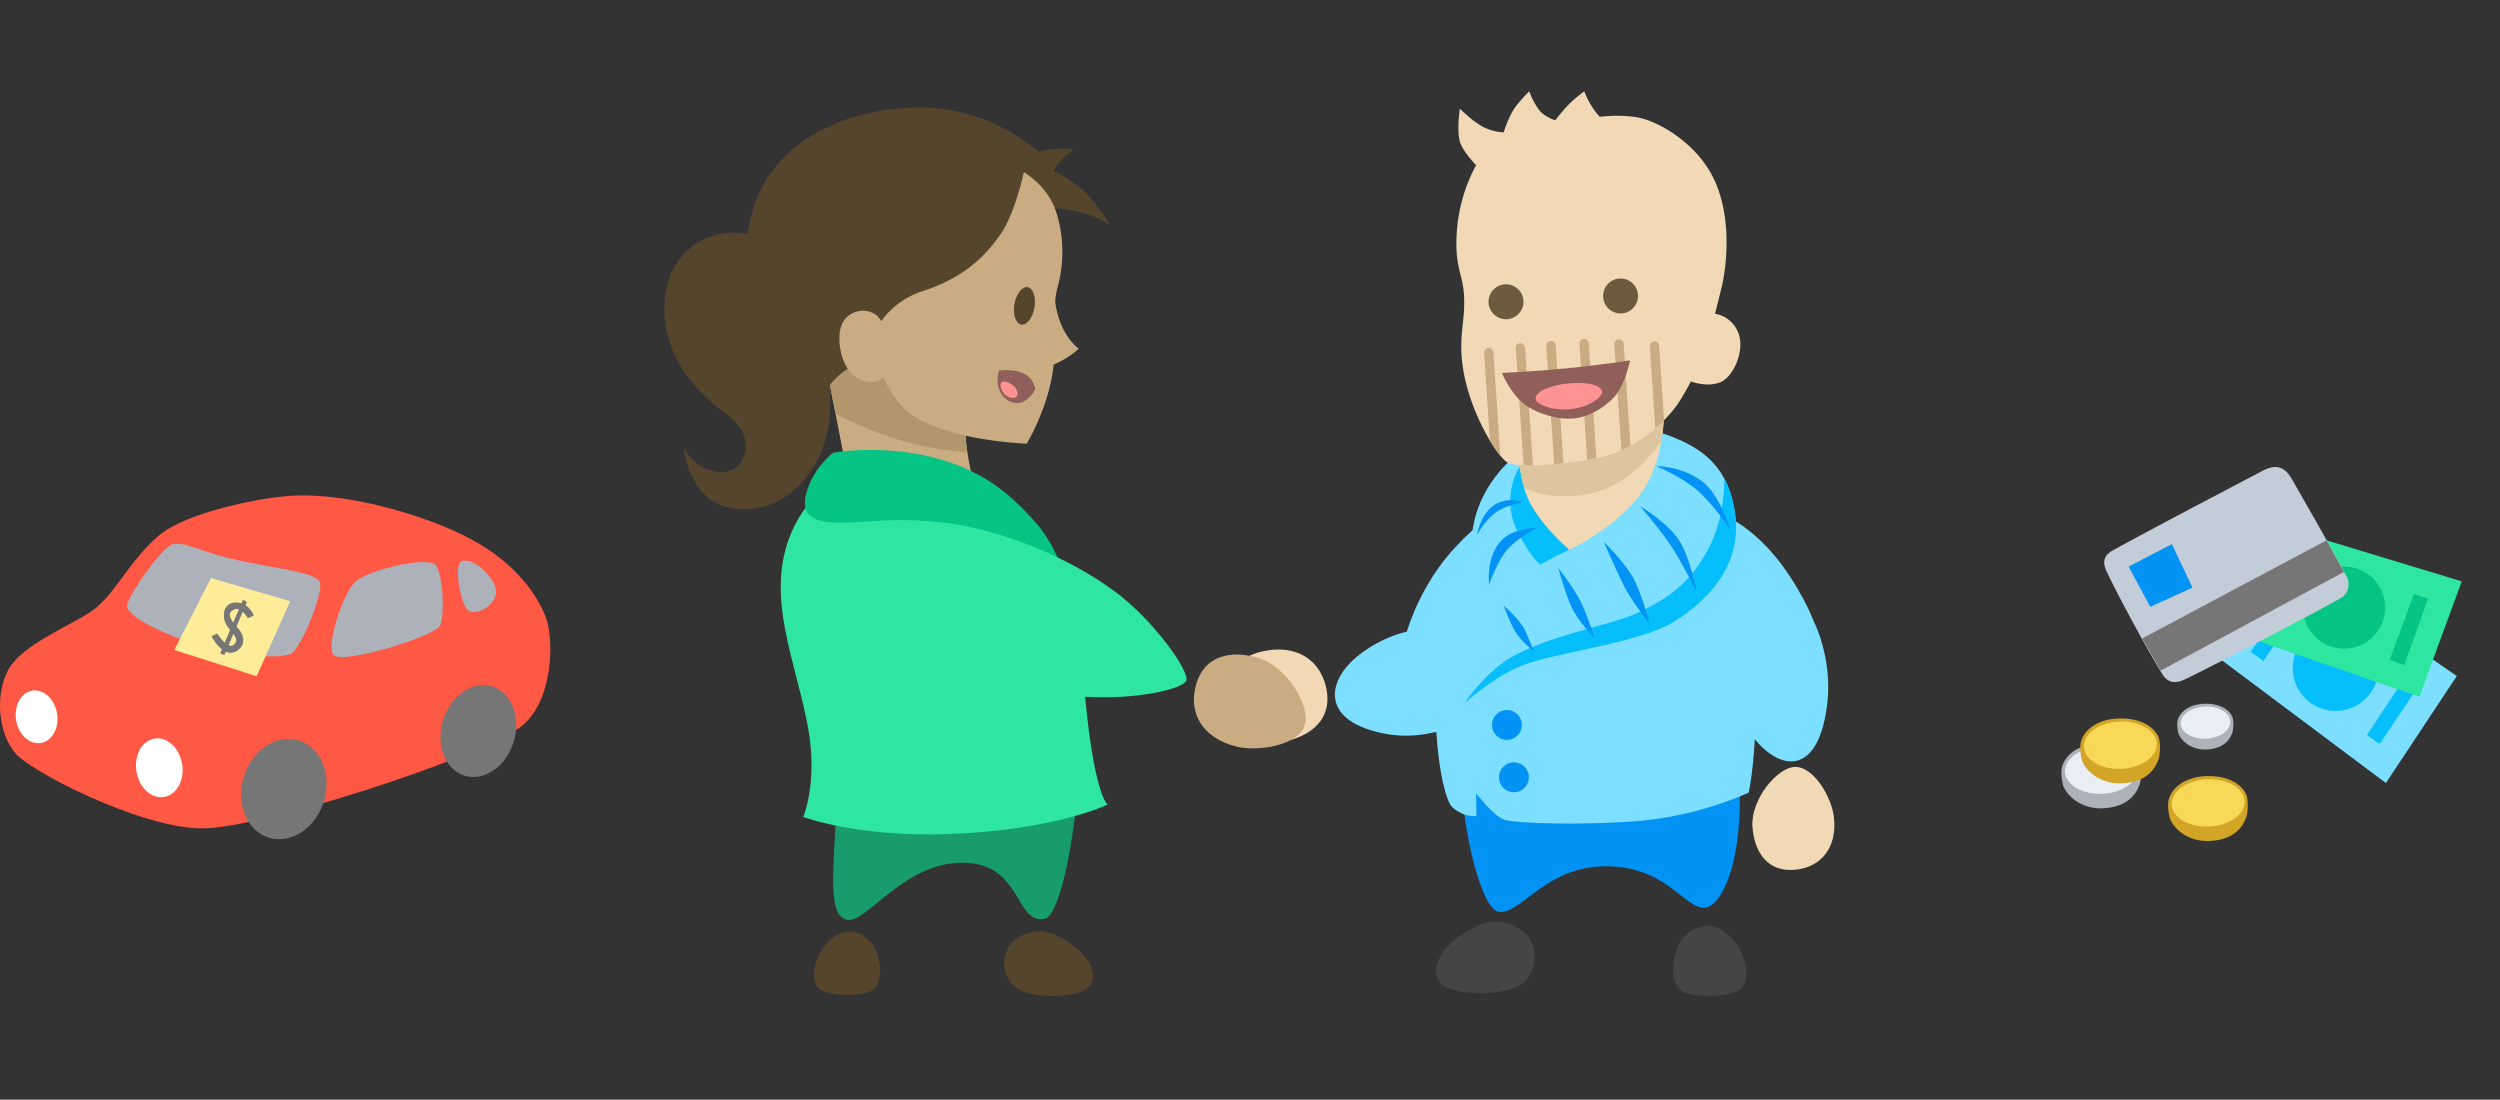 <svg aria-hidden="true" width="316" height="139" xmlns="http://www.w3.org/2000/svg">
    <rect width="100%" height="100%" fill="#333333" stroke="none"/>
    <g fill="none" fill-rule="evenodd">
        <path
            d="M37.284 62.64c-4.448.184-13.935 2.208-17.247 5.086-3.66 3.181-5.364 7.073-7.964 9.154-2.49 1.992-9.24 4.405-11.064 7.857-1.599 3.021-1.299 7.77.907 10.45 1.83 2.226 15.213 9.212 23.21 9.519 7.354.282 35.721-9.022 40.712-12.854 4.09-3.138 4.236-11.005 3.147-13.841-1.231-3.202-4.327-7.396-10.47-10.386-5.567-2.714-14.504-5.26-21.23-4.984"
            fill="#FF5844" />
        <path
            d="M7.214 90.185c.298 1.829-.619 3.496-2.05 3.727-1.43.237-2.832-1.058-3.13-2.883-.298-1.83.622-3.5 2.053-3.734 1.424-.232 2.828 1.064 3.127 2.89zm15.815 6.397c.326 2.04-.696 3.9-2.29 4.159-1.598.26-3.16-1.18-3.493-3.221-.332-2.04.693-3.902 2.292-4.165 1.589-.258 3.155 1.187 3.49 3.227z"
            fill="#FFF" />
        <path
            d="M29.201 70.62c4.867 1.17 10.275 1.556 11.171 2.855.76 1.099-2.435 8.745-3.642 9.186-2.406.88-9.423-.221-13.555-1.739-3.8-1.396-7.136-3.207-7.122-4.323.019-1.115 4.263-7.294 5.679-7.775 1.369-.468 3.565.857 7.47 1.796zm25.729.688c1.055.659 1.394 6.862.6 7.876-1.117 1.426-12.113 4.768-13.322 3.636-1.11-1.037 1.136-7.847 2.723-9.32 1.463-1.361 8.505-3.13 9.999-2.192zm3.421-.377c1.7-.566 4.572 2.514 4.358 4.03-.228 1.59-2.195 2.729-3.367 2.315-1.05-.37-2.101-5.975-.99-6.345z"
            fill="#ACB1BA" />
        <path
            d="M64.93 93.77c-.953 3.118-3.727 5.036-6.193 4.28-2.465-.752-3.694-3.891-2.74-7.008.954-3.119 3.724-5.034 6.19-4.28 2.467.754 3.696 3.891 2.743 7.008zm-23.99 7.512c-1.038 3.396-4.149 5.457-6.945 4.6-2.797-.853-4.224-4.301-3.184-7.694 1.038-3.397 4.147-5.46 6.947-4.604 2.796.856 4.223 4.302 3.182 7.698z"
            fill="#767676" />
        <path fill="#FFEC99" d="M26.673 73.064l10.02 2.932-4.257 9.482-10.407-3.323z" />
        <path
            d="M30.683 77.314l-.793 1.876.262.306c.978 1.126.67 2.34-.363 2.859-.443.222-.865.19-1.248.024l-.18.427-.525-.232.21-.496c-.79-.615-1.312-1.666-1.312-1.666l.726-.34s.426.702.944 1.163l.682-1.608c-.368-.455-.739-.981-.783-1.648-.078-1.152.538-1.855 1.608-1.824.221.007.423.043.606.1l.19-.446.502.263-.178.421c.76.482 1.044 1.306 1.044 1.306l-.75.352s-.25-.49-.642-.837zm-.49-.292a.847.847 0 0 0-.667.064c-.678.355-.576.855-.038 1.595l.704-1.66zm-1.305 4.537c.273.116.544.099.772-.17.365-.429.174-.82-.166-1.261l-.606 1.431z"
            fill="#767676" />
        <g>
            <path fill="#7CDFFF" d="M301.577 98.977l8.962-13.524-21.94-15.176-8.479 12.641z" />
            <path
                d="M300.78 94.052l-1.595-1.14 5.104-7.736 1.696 1.136-5.205 7.74zm-2.516-14.09a5.418 5.418 0 1 1-6.08 8.97 5.418 5.418 0 0 1 6.08-8.97zm-12.167 3.595l-1.595-1.142 5.104-7.734 1.697 1.134-5.206 7.742z"
                fill="#06BEFB" />
            <path fill="#2EE69F" d="M311.164 73.482l-5.351 14.588-24.155-8.322 4.944-13.712z" />
            <path
                d="M306.913 75.662l-3.02 8.407-1.84-.665 3.075-8.325 1.785.583zm-12.3 6.051a5.19 5.19 0 1 1 3.476-9.78 5.19 5.19 0 0 1-3.476 9.78zm-4.127-11.428l-3.021 8.408-1.839-.665 3.075-8.327 1.785.584z"
                fill="#06C484" />
            <path
                d="M267.047 69.574c-1.4.782-1.176 1.801-.754 2.695 1.385 2.932 4.826 9.338 7.026 12.952.544.894 1.392 1.354 2.855.652 3.582-1.717 17.643-9.034 19.786-10.33 1.011-.615 1.048-1.925.7-2.592-1.604-3.065-6.59-11.746-6.997-12.446-.83-1.428-1.893-1.921-3.604-1.028-3.364 1.759-14.775 7.732-19.012 10.097"
                fill="#C3CCD9" />
            <path fill="#767676" d="M270.769 80.699l23.303-12.4 2.207 3.991-23.18 12.48z" />
            <path fill="#0293F4" d="M269.058 71.614l2.741 5.092 5.324-2.43-2.597-5.497z" />
            <path
                d="M265.43 93.967c3.518-.096 4.95 1.733 5.123 2.7.157.878.084 1.959-.128 2.545-.459 1.271-1.607 2.814-4.588 2.957-2.952.143-4.757-1.8-5.08-2.98-.17-.624-.29-1.733-.078-2.391.546-1.689 2.46-2.768 4.75-2.831zm13.2-5.016c2.482-.068 3.493 1.223 3.615 1.905.11.62.06 1.382-.09 1.795-.324.897-1.134 1.985-3.237 2.086-2.083.101-3.356-1.269-3.583-2.102-.12-.44-.206-1.222-.056-1.687.385-1.191 1.736-1.953 3.351-1.997z"
                fill="#ACB1BA" />
            <path
                d="M270.235 97.142c.074 1.65-1.93 3.08-4.476 3.196-2.546.116-4.671-1.129-4.746-2.778-.075-1.651 1.929-3.082 4.475-3.197 2.547-.116 4.672 1.128 4.747 2.78zm11.67-5.946c.05 1.122-1.314 2.096-3.045 2.174-1.732.08-3.178-.768-3.23-1.89-.05-1.123 1.313-2.096 3.045-2.174 1.733-.079 3.178.767 3.23 1.89z"
                fill="#E8EEF4" />
            <path
                d="M267.816 90.813c3.518-.098 4.95 1.732 5.122 2.699.158.878.085 1.958-.127 2.544-.458 1.272-1.607 2.815-4.587 2.958-2.954.142-4.758-1.8-5.08-2.98-.17-.624-.29-1.733-.079-2.39.545-1.689 2.46-2.769 4.75-2.831zm11.096 7.286c3.519-.097 4.95 1.732 5.123 2.7.158.878.084 1.958-.127 2.544-.458 1.271-1.608 2.815-4.588 2.958-2.953.142-4.757-1.8-5.08-2.981-.17-.624-.29-1.733-.078-2.39.545-1.688 2.46-2.768 4.75-2.83z"
                fill="#D3A526" />
            <path
                d="M272.623 93.987c.074 1.65-1.93 3.081-4.478 3.197-2.548.116-4.673-1.129-4.748-2.779-.074-1.652 1.93-3.082 4.477-3.199 2.548-.114 4.674 1.13 4.75 2.78zm11.097 7.287c.074 1.65-1.93 3.081-4.478 3.197-2.548.115-4.674-1.129-4.748-2.78-.074-1.651 1.93-3.08 4.477-3.198 2.547-.114 4.674 1.13 4.749 2.78z"
                fill="#F7D857" />
        </g>
        <g>
            <path
                d="M189.339 115.219c2.598.672 5.66-5.304 12.841-5.701 8.31-.46 10.775 5.54 13.398 5.205 1.964-.248 4.766-5.453 4.3-16.283-.57-13.173-3.488-18.007-7.473-21.88-3.983-3.867-14.143-4.863-20.452 1.066-5.511 5.177-7.38 14.901-7.193 21.384.17 5.852 2.384 15.64 4.579 16.209"
                fill="#0293F4" />
            <path
                d="M186.147 66.947c.037-.246.08-.499.132-.758.698-3.565 3.104-7.217 6.507-9.52 3.528-2.389 12.68-3.66 18.158-1.618 4.632 1.729 7.617 4.254 8.382 9.998.038.289.066.574.084.855 3.757 2.351 6.45 5.9 8.634 10.005.464.871.85 1.71 1.16 2.509 1.423 2.912 2.174 6.827 1.778 10.376-1.007 9.062-5.718 8.876-9.173 4.635-.255 4.541-.776 6.757-.776 6.757s-6.37 3.038-14.311 3.624c-6.305.467-15.29.346-16.712-.243-1.28-.529-3.43-3.285-3.43-3.285l.049 2.845s-1.47.293-3.04-1.08c-.793-.694-1.724-4.43-2.04-9.546-2.026.517-4.257.649-6.334.27-8.309-1.512-7.692-6.657-3.424-9.995 1.855-1.45 3.963-2.448 6.026-2.937 1.141-3.604 3.168-7.463 6.1-10.629.77-.831 1.495-1.55 2.177-2.163l.053-.1z"
                fill="#7CDFFF" />
            <path
                d="M218.198 117.924c2.856 2.319 3.214 6.436 1.545 7.297-1.648.849-5.058.831-6.626.282-2.338-.82-1.769-4.52-.859-6.233.988-1.857 3.628-3.223 5.94-1.346zm-31.263-.992c2.676-1.222 5.575.172 6.56 1.973.913 1.661.581 4.529-1.566 5.748-2.115 1.201-9.013 1.406-10.16-.812-.872-1.685.464-4.762 5.166-6.91z"
                fill="#474445" />
            <path
                d="M192.363 91.633a1.886 1.886 0 1 1-3.773 0 1.886 1.886 0 0 1 3.773 0zm.883 6.615a1.888 1.888 0 1 1-3.776.002 1.888 1.888 0 0 1 3.776-.002z"
                fill="#0293F4" />
            <path
                d="M167.587 86.742c-.787-3.253-3.659-5.433-8.177-4.37-2.717.64-6.85 3.666-6.556 6.317.289 2.608 5.492 5.811 9.303 5.076 3.425-.659 6.447-2.8 5.43-7.023M227.1 109.917c2.938-.349 5.16-2.618 4.708-6.645-.271-2.422-2.488-6.317-4.849-6.334-2.32-.018-5.687 4.17-5.449 7.553.212 3.037 1.77 5.88 5.59 5.426"
                fill="#F0D9B4" />
            <path
                d="M185.14 88.87s1.6-2.568 4.448-4.816c4.374-3.456 13.753-4.915 17.128-6.47 4.632-2.13 6.937-4.065 9.191-8.16 2.204-4.007 2.038-8.948 2.038-8.948l.034.063c.653 1.24 1.107 2.718 1.347 4.51.845 6.36-3.346 10.808-7.72 13.528-4.225 2.627-14.374 3.823-18.637 5.33-4.053 1.432-7.83 4.963-7.83 4.963zm9.483-32.47c1.442-.961 3.801-1.734 7.315-1.476 4.093.3 5.205 1.14 5.821 3.387.643 2.348-.908 4.534-2.377 6.25-1.47 1.714-5.76 4.337-7.548 5.17-1.789.832-3.137 1.641-3.137 1.641s-.777-.545-2.034-2.621c-1.69-2.795-2.008-4.617-1.593-7.108.441-2.645 2.376-4.458 3.553-5.244z"
                fill="#06BEFB" />
            <path
                d="M209.352 58.924s2.937-.095 5.661 1.813c2.377 1.667 3.676 6.176 3.676 6.176s-2.231-3.357-4.314-5.073c-2.132-1.757-5.023-2.916-5.023-2.916zm-2.048 5.06s3.398 1.987 4.925 4.3c1.36 2.059 2.244 6.52 2.244 6.52s-2.082-4.093-3.31-5.894c-1.549-2.28-3.859-4.926-3.859-4.926zm-4.595 4.498s2.515 2.427 3.677 4.471c1.116 1.96 2.107 5.87 2.107 5.87s-2.376-3.004-3.32-4.95c-.855-1.767-2.464-5.391-2.464-5.391zm-5.733 3.332s2.002 2.557 2.843 4.263c.87 1.765 1.764 4.607 1.764 4.607s-2.068-2.052-2.952-3.981c-.81-1.764-1.655-4.889-1.655-4.889zm-6.91 4.754s1.402 1.11 2.45 2.647c.343.501 1.372 3.136 1.372 3.136s-1.555-1.226-2.315-2.45c-.706-1.138-1.507-3.333-1.507-3.333zm4.245-9.863s-2.262 1.14-3.658 2.609c-1.306 1.375-2.426 4.559-2.426 4.559s-.515-3.677 1.764-5.771c1.475-1.356 4.32-1.397 4.32-1.397zm-1.893-3.2s-1.812.277-3.161 1.14c-1.434.92-2.573 2.978-2.573 2.978s.442-2.682 2.241-3.823c1.754-1.11 3.493-.294 3.493-.294z"
                fill="#0293F4" />
            <path
                d="M210.356 51.045c0 2.317-.143 6.477-2.242 10.256-2.695 4.851-9.74 8.21-9.74 8.21s-3.972-3.383-5.295-6.618c-1.323-3.235-1.323-7.548-1.177-9.789.148-2.242 1.287-8.713 9.117-9.08 7.133-.335 9.337 4.705 9.337 7.021"
                fill="#F0D9B4" />
            <path
                d="M210.356 51.045c0 1.15-.035 2.754-.327 4.54l-.016.093s-3.37 5.55-8.958 6.69c-5.437 1.108-8.408-.72-8.408-.72l-.03-.106c-.859-3.002-.84-6.496-.715-8.438.148-2.242 1.287-8.713 9.117-9.08 7.133-.335 9.337 4.705 9.337 7.021"
                fill="#DDC59E" />
            <path
                d="M186.586 20.892s-2.132 3.48-2.45 8.479c-.294 4.606.833 5.243.93 8.282.1 3.038-.637 4.558-.245 8.136.62 5.644 4.168 11.665 5.686 12.645 1.406.907 9.32.06 12.595-.833 3.234-.881 6.96-3.628 9.018-6.617.566-.823 1.618-2.769 1.618-2.769s2.175.846 3.872.024c1.52-.734 2.99-3.97 2.107-6.175-.882-2.206-2.94-2.401-2.94-2.401s.415-1.599.883-3.58c.636-2.694 1.447-9.948-1.863-14.947-2.483-3.754-6.618-5.955-8.97-6.322-2.353-.368-4.606-.049-4.606-.049s-.54-.539-1.079-1.421c-.681-1.114-.883-1.814-.883-1.814s-.881.637-1.764 1.47c-.845.798-1.911 2.205-1.911 2.205s-1.404-.436-2.059-1.323a9.16 9.16 0 0 1-1.226-2.352s-1.47 1.47-2.057 2.45c-.695 1.159-1.176 2.745-1.176 2.745s-1.275 0-2.598-.687c-1.375-.713-2.941-2.303-2.941-2.303s-.416 2.673 0 4.166c.345 1.238 2.059 2.991 2.059 2.991"
                fill="#F0D9B4" />
            <path
                d="M207.047 37.407a2.205 2.205 0 1 1-4.411.003 2.205 2.205 0 0 1 4.41-.003zm-14.481.736a2.206 2.206 0 1 1-4.413-.001 2.206 2.206 0 0 1 4.413 0z"
                fill="#6D5A3F" />
            <path
                d="M210.338 53.114c-.353.356-.724.702-1.11 1.033l-.692-10.406a.588.588 0 0 1 1.173-.079l.63 9.452zm-4.253 3.236c-.379.21-.76.404-1.14.576l-.892-13.413a.587.587 0 1 1 1.174-.077l.858 12.914zm-4.303 1.56a37.05 37.05 0 0 1-1.163.217l-.975-14.656a.59.59 0 0 1 .548-.627.59.59 0 0 1 .625.548l.965 14.519zm-4.161.636a53.34 53.34 0 0 1-1.172.117l-.996-14.978a.589.589 0 0 1 1.174-.076l.994 14.937zm-3.862.272c-.419.008-.815.006-1.179-.007l-.986-14.8a.588.588 0 0 1 1.174-.077l.991 14.884zm-4.128-1.234a15.63 15.63 0 0 1-1.303-1.885l-.74-11.105a.589.589 0 0 1 1.174-.078l.87 13.068z"
                fill="#C9AC82" />
            <path
                d="M189.841 47.137s3.92-.161 8.254-.583c4.11-.4 7.945-1.003 7.945-1.003s-.612 3.003-1.914 4.525c-1.03 1.201-2.953 2.512-5.003 2.793-1.969.271-4.769-.515-6.405-1.754-1.828-1.383-2.877-3.978-2.877-3.978"
                fill="#905F5A" />
            <path
                d="M198.05 48.481c-1.781.202-4.287.947-3.9 2.113.144.43 1.897 1.379 4.388 1.119 2.374-.246 3.98-1.528 3.966-2.149-.025-1.06-2.478-1.306-4.455-1.083"
                fill="#FF9292" />
            <g>
                <path
                    d="M105.189 118.57c2.085-1.693 4.466-.462 5.355 1.214.823 1.546 1.337 4.885-.774 5.624-1.412.495-4.488.511-5.974-.256-1.507-.777-1.184-4.491 1.393-6.581zm28.085-.443c4.24 1.938 5.445 4.714 4.66 6.233-1.035 2-7.257 1.815-9.164.732-1.938-1.098-2.237-3.685-1.413-5.184.89-1.623 3.503-2.882 5.917-1.78z"
                    fill="#56452D" />
                <path
                    d="M132.05 116.144c-3.668.684-2.893-6.593-9.666-7.069-7.843-.55-12.748 7.593-15.228 7.199-2.999-.477-1.547-7.72-1.108-20.672.538-15.751.485-21.054 4.243-25.682 3.758-4.628 13.344-5.816 19.293 1.27 5.198 6.194 6.96 17.822 6.785 25.572-.16 6.996-2.175 18.982-4.319 19.382"
                    fill="#199C6C" />
                <path
                    d="M100.05 67.27c-3.482 8.103.616 16.37 2.122 24.917 1.203 6.82-.646 11.075-.646 11.075s6.836 2.57 18.308 2.167c13.58-.479 20.176-3.736 20.176-3.736s-1.842-1.075-3.045-15.782c-.982-12.009-5.276-20.748-10.1-22.987-11.152-5.171-22.486-5.727-26.815 4.345"
                    fill="#2EE69F" />
                <path
                    d="M131.322 19.194s-6.189-5.75-15.348-5.607c-9.79.152-17.892 4.622-20.499 12.002-2.75 7.783-.633 17.351 5.21 21.186 5.793 3.805 12.055 3.09 19.957-1.288 7.747-4.291 12.386-19.169 12.386-19.169s1.723.012 3.649.514c1.88.49 3.6 1.566 3.6 1.566s-1.714-2.95-3.644-4.572c-1.931-1.624-3.453-2.172-3.453-2.172s.275-.736 1.01-1.464c.733-.727 1.566-1.347 1.566-1.347s-1.461-.095-2.546-.014c-1.187.09-1.888.365-1.888.365"
                    fill="#56452D" />
                <path
                    d="M112.96 45.146c-5.447-.269-8.053 3.556-8.053 3.556l2.37 12.121s3.564.565 7.972 1.94c5.011 1.56 9.459 3.667 9.459 3.667s-2.336-6.26-2.67-11.425c-.374-5.742-4.175-9.616-9.078-9.859"
                    fill="#C9AC82" />
                <path
                    d="M112.96 45.146c-5.447-.269-8.053 3.556-8.053 3.556l.663 3.391.04.202s4.051 2.195 8.499 3.437c5.291 1.475 8.16 1.378 8.16 1.378l-.024-.155a25.253 25.253 0 0 1-.207-1.95c-.374-5.742-4.175-9.616-9.078-9.859"
                    fill="#B2976C" />
                <path
                    d="M111.406 40.588c.829-1.186 2.442-2.89 5.258-3.806 5.085-1.65 7.798-4.281 9.818-7.19 1.812-2.61 2.937-7.825 2.937-7.825s2.924 1.601 4.054 4.956c1.127 3.357.943 6.89.236 9.445a10.887 10.887 0 0 0-.335 1.978c.05.431.282 2.042 1.133 3.647.895 1.684 1.846 2.256 1.846 2.256s-.508.58-1.751 1.315c-.433.255-.949.51-1.421.73-.065.636-.16 1.28-.294 1.928-.96 4.594-3.118 8.057-3.118 8.057s-11.852-.387-15.812-4.791a12.8 12.8 0 0 1-2.278-3.575c-.97.777-2.286.725-3.522-.06-1.82-1.159-2.617-4.982-1.629-6.902.616-1.195 2.613-2.125 4.253-.904.198.148.413.406.625.741z"
                    fill="#C9AC82" />
                <path
                    d="M130.76 38.851c-.215 1.306-.96 2.283-1.662 2.179-.702-.105-1.098-1.25-.881-2.555.215-1.307.96-2.283 1.664-2.18.702.105 1.097 1.25.88 2.556"
                    fill="#56452D" />
                <path
                    d="M126.278 46.848s1.94-.35 3.368.512c1.095.66 1.206 1.872 1.206 1.872s-.704 1.325-1.784 1.644c-.99.29-2.22-.306-2.727-1.507-.528-1.256-.063-2.52-.063-2.52"
                    fill="#905F5A" />
                <path
                    d="M128.276 50.279c.555-.165.368-1.082-.166-1.513-.95-.763-1.836-.748-1.607.195.257 1.06 1.25 1.472 1.773 1.318"
                    fill="#FF9292" />
                <path
                    d="M96.57 30.329c-5.151-2.511-11.217.386-12.33 6.122-1.396 7.2 3.045 12.7 7.64 15.945 3.965 2.8 2.453 7.38-.736 7.28-3.392-.107-4.723-3.16-4.723-3.16s.511 7.034 6.39 7.765c6.04.753 10.51-3.963 11.797-9.745 1.327-5.966-1.1-20.83-8.037-24.207"
                    fill="#56452D" />
                <path
                    d="M101.897 62.429c-1.08 4.293 3.55 3.75 8.721 3.427 6.23-.39 11.136 0 17.797 3.942 6.802 4.025 8.067 10.284 8.067 10.284s-1.259-9.033-5.432-13.867c-4.172-4.832-8.22-7.416-14.53-8.714-5.902-1.215-11.196-.29-11.196-.29s-2.604 1.95-3.427 5.218"
                    fill="#06C484" />
                <path
                    d="M151.105 86.843c-.785 3.201.742 6.408 5.175 7.52 2.669.674 7.653-.105 8.598-2.559.926-2.411-2.176-7.567-5.846-8.65-3.296-.974-6.91-.469-7.927 3.69"
                    fill="#C9AC82" />
                <path
                    d="M115.445 81.46c3.279 2.474 8.829 4.932 19.258 6.371 7.097.98 14.683-.548 15.24-1.783.493-1.094-4.033-7.615-9.092-11.333-6.616-4.86-16.06-8.436-23.59-8.832-7.864-.415-7.336 11.41-1.816 15.577"
                    fill="#2EE69F" />
            </g>
        </g>
    </g>
</svg>
